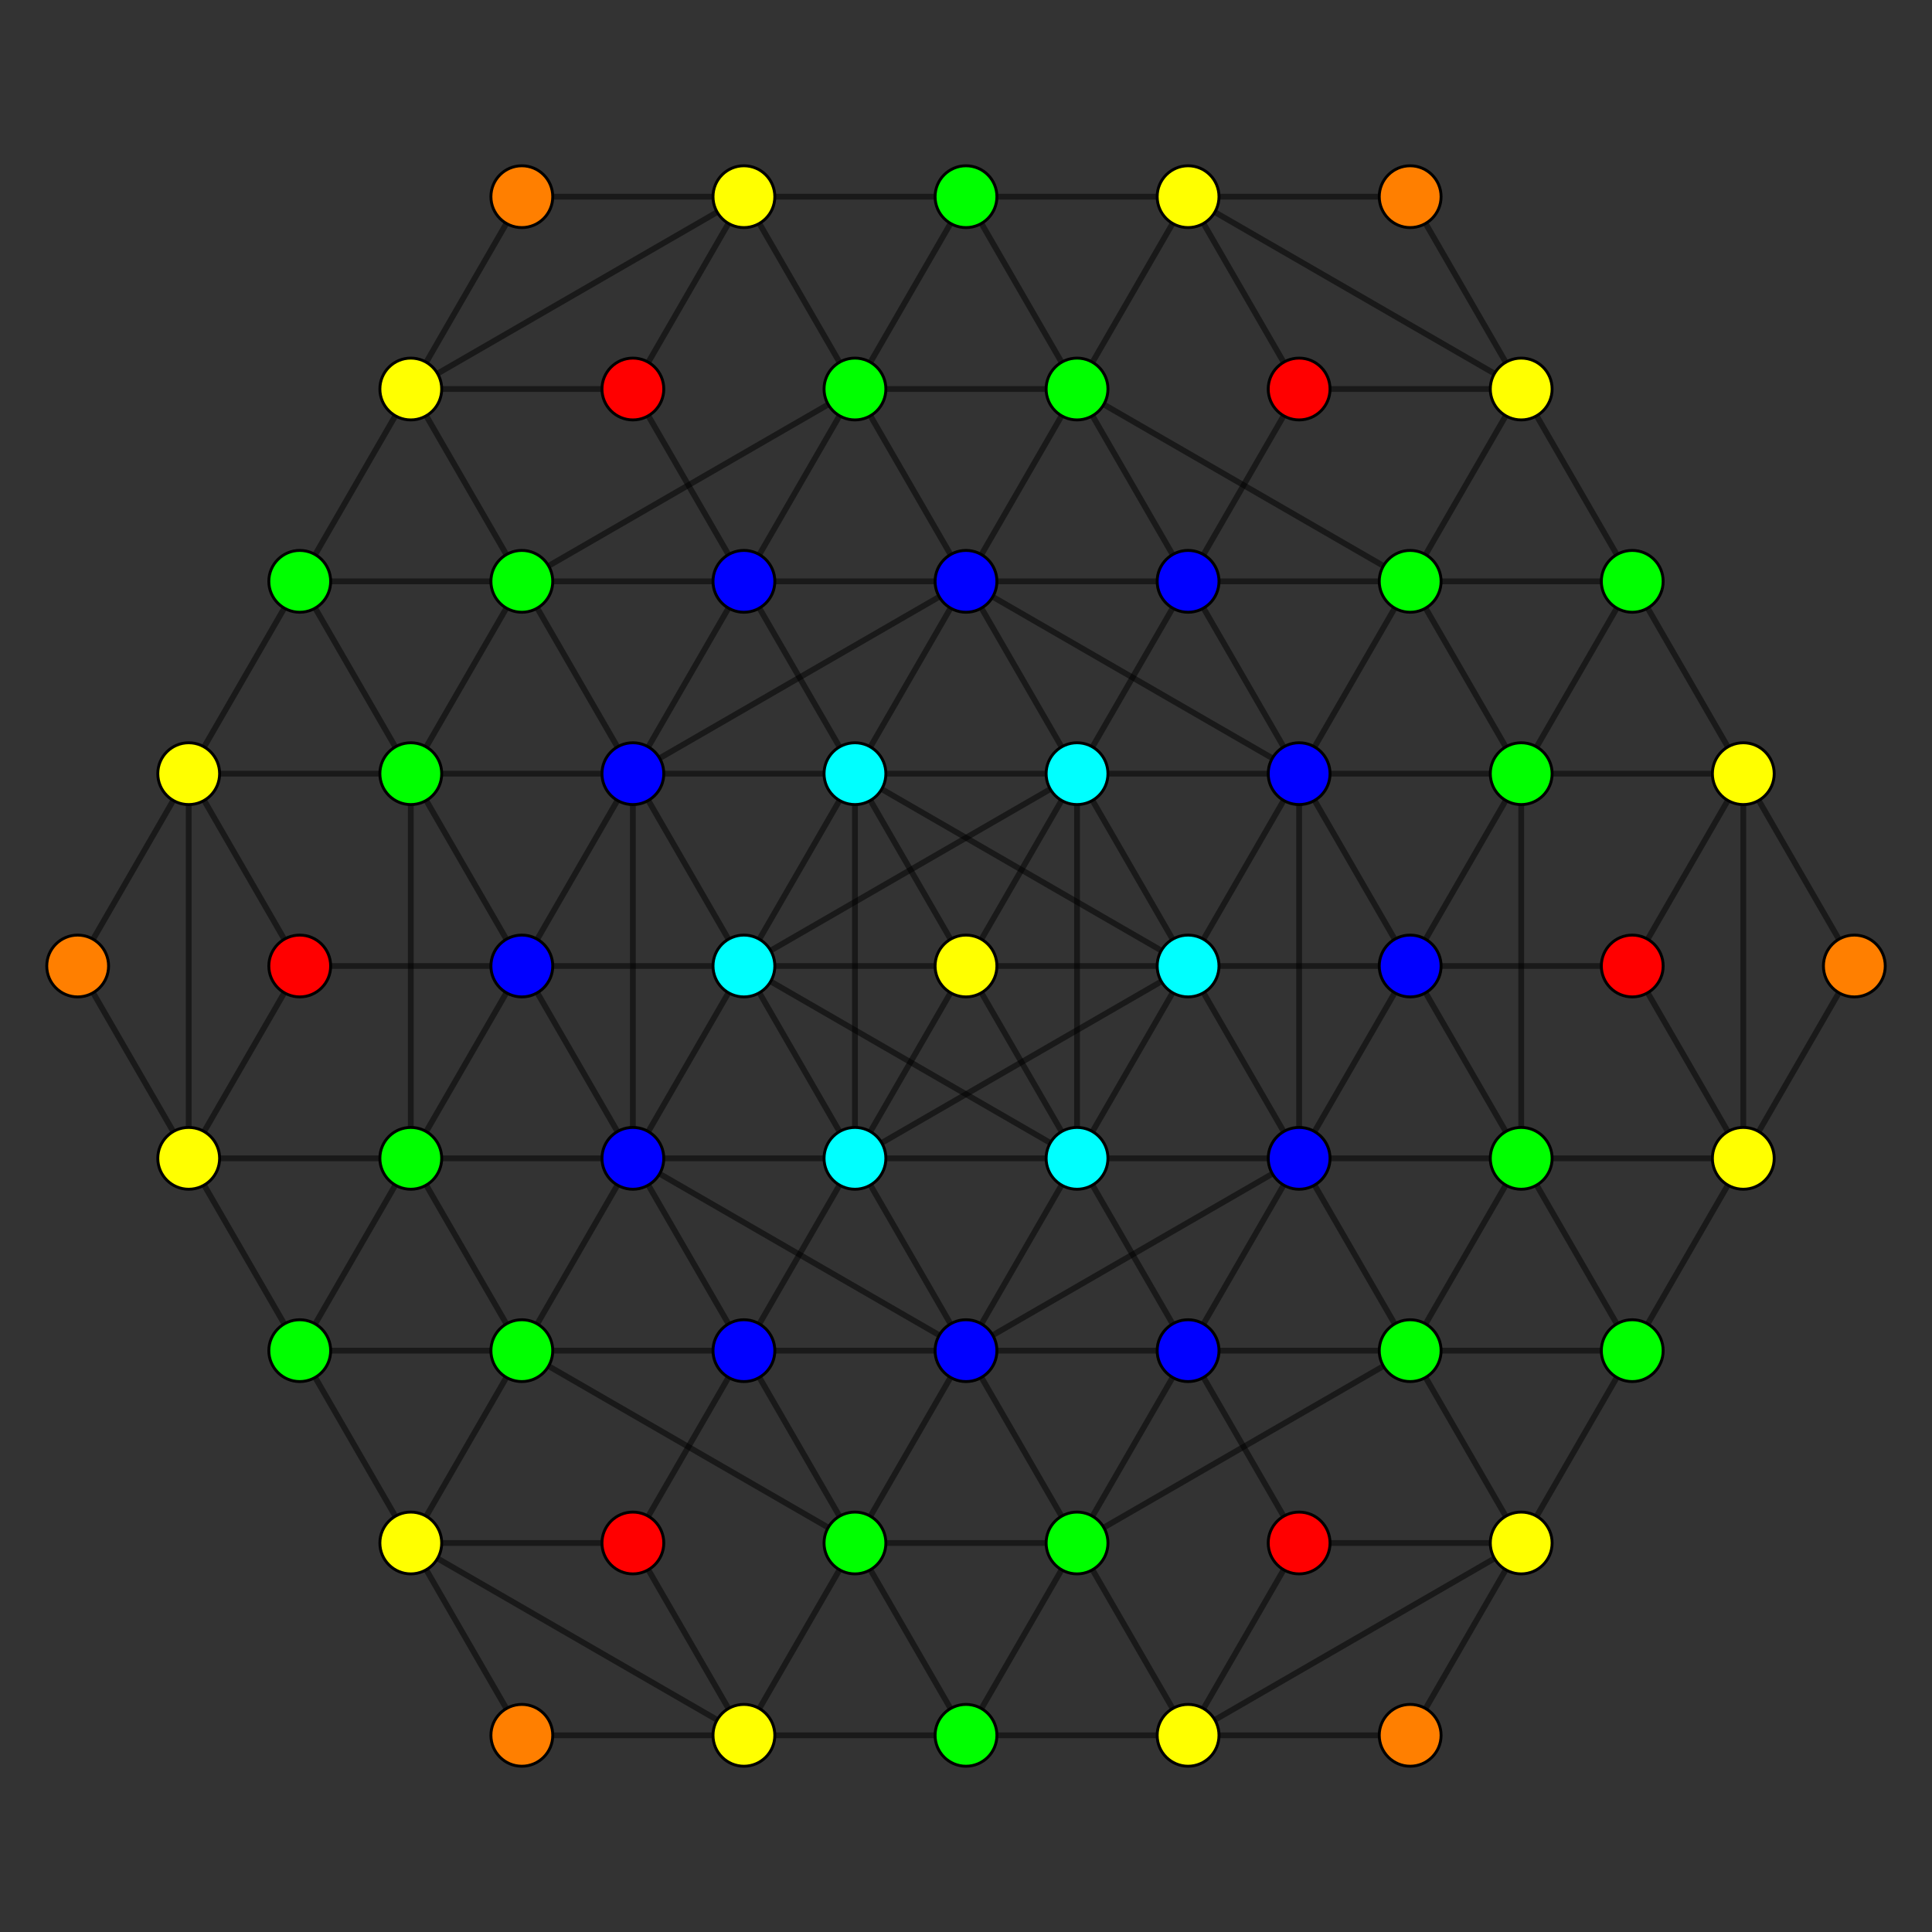 <?xml version="1.0" encoding="UTF-8" standalone="no"?>
<svg
xmlns="http://www.w3.org/2000/svg"
version="1.0"
width="2000" height="2000"
id="1_22_t2_D4.svg">
<rect width="100%" height="100%" fill="#333333" stroke="none"/>
<!-- v=2160 e=12960 -->
<!-- Projection: Point overlap:6 9 18 36 54 72 , visible v=61 e=216 -->
<g style="stroke:#000000;stroke-width:6.0;stroke-opacity:0.50;">
<line x1="425.250" y1="1199.099" x2="425.250" y2="1199.099"/>
<line x1="425.250" y1="1199.099" x2="195.350" y2="1199.099"/>
<line x1="425.250" y1="1199.099" x2="540.200" y2="1000.000"/>
<line x1="425.250" y1="1199.099" x2="425.250" y2="800.901"/>
<line x1="425.250" y1="1199.099" x2="540.200" y2="1398.198"/>
<line x1="425.250" y1="1199.099" x2="310.300" y2="1398.198"/>
<line x1="425.250" y1="1199.099" x2="655.150" y2="1199.099"/>
<line x1="195.350" y1="1199.099" x2="310.300" y2="1000.000"/>
<line x1="195.350" y1="1199.099" x2="195.350" y2="800.901"/>
<line x1="195.350" y1="1199.099" x2="310.300" y2="1398.198"/>
<line x1="195.350" y1="1199.099" x2="195.350" y2="1199.099"/>
<line x1="195.350" y1="1199.099" x2="80.400" y2="1000.000"/>
<line x1="540.200" y1="1000.000" x2="540.200" y2="1000.000"/>
<line x1="540.200" y1="1000.000" x2="310.300" y2="1000.000"/>
<line x1="540.200" y1="1000.000" x2="425.250" y2="800.901"/>
<line x1="540.200" y1="1000.000" x2="655.150" y2="1199.099"/>
<line x1="540.200" y1="1000.000" x2="770.100" y2="1000.000"/>
<line x1="540.200" y1="1000.000" x2="655.150" y2="800.901"/>
<line x1="310.300" y1="1000.000" x2="195.350" y2="800.901"/>
<line x1="425.250" y1="800.901" x2="425.250" y2="800.901"/>
<line x1="425.250" y1="800.901" x2="195.350" y2="800.901"/>
<line x1="425.250" y1="800.901" x2="655.150" y2="800.901"/>
<line x1="425.250" y1="800.901" x2="540.200" y2="601.802"/>
<line x1="425.250" y1="800.901" x2="310.300" y2="601.802"/>
<line x1="195.350" y1="800.901" x2="80.400" y2="1000.000"/>
<line x1="195.350" y1="800.901" x2="195.350" y2="800.901"/>
<line x1="195.350" y1="800.901" x2="310.300" y2="601.802"/>
<line x1="540.200" y1="1398.198" x2="310.300" y2="1398.198"/>
<line x1="540.200" y1="1398.198" x2="770.100" y2="1398.198"/>
<line x1="540.200" y1="1398.198" x2="655.150" y2="1199.099"/>
<line x1="540.200" y1="1398.198" x2="540.200" y2="1398.198"/>
<line x1="540.200" y1="1398.198" x2="425.250" y2="1597.298"/>
<line x1="540.200" y1="1398.198" x2="885.050" y2="1597.298"/>
<line x1="310.300" y1="1398.198" x2="310.300" y2="1398.198"/>
<line x1="310.300" y1="1398.198" x2="425.250" y2="1597.298"/>
<line x1="655.150" y1="1199.099" x2="770.100" y2="1398.198"/>
<line x1="655.150" y1="1199.099" x2="885.050" y2="1199.099"/>
<line x1="655.150" y1="1199.099" x2="655.150" y2="1199.099"/>
<line x1="655.150" y1="1199.099" x2="655.150" y2="800.901"/>
<line x1="655.150" y1="1199.099" x2="1000.000" y2="1398.198"/>
<line x1="655.150" y1="1199.099" x2="770.100" y2="1000.000"/>
<line x1="770.100" y1="1398.198" x2="770.100" y2="1398.198"/>
<line x1="770.100" y1="1398.198" x2="885.050" y2="1199.099"/>
<line x1="770.100" y1="1398.198" x2="885.050" y2="1597.298"/>
<line x1="770.100" y1="1398.198" x2="1000.000" y2="1398.198"/>
<line x1="80.400" y1="1000.000" x2="80.400" y2="1000.000"/>
<line x1="770.100" y1="1000.000" x2="885.050" y2="1199.099"/>
<line x1="770.100" y1="1000.000" x2="885.050" y2="800.901"/>
<line x1="770.100" y1="1000.000" x2="770.100" y2="1000.000"/>
<line x1="770.100" y1="1000.000" x2="1114.950" y2="1199.099"/>
<line x1="770.100" y1="1000.000" x2="1114.950" y2="800.901"/>
<line x1="885.050" y1="1199.099" x2="885.050" y2="800.901"/>
<line x1="885.050" y1="1199.099" x2="885.050" y2="1199.099"/>
<line x1="885.050" y1="1199.099" x2="1000.000" y2="1000.000"/>
<line x1="885.050" y1="1199.099" x2="1000.000" y2="1398.198"/>
<line x1="885.050" y1="1199.099" x2="1114.950" y2="1199.099"/>
<line x1="885.050" y1="1199.099" x2="1229.900" y2="1000.000"/>
<line x1="655.150" y1="800.901" x2="885.050" y2="800.901"/>
<line x1="655.150" y1="800.901" x2="655.150" y2="800.901"/>
<line x1="655.150" y1="800.901" x2="770.100" y2="601.802"/>
<line x1="655.150" y1="800.901" x2="540.200" y2="601.802"/>
<line x1="655.150" y1="800.901" x2="770.100" y2="1000.000"/>
<line x1="655.150" y1="800.901" x2="1000.000" y2="601.802"/>
<line x1="885.050" y1="800.901" x2="885.050" y2="800.901"/>
<line x1="885.050" y1="800.901" x2="1000.000" y2="1000.000"/>
<line x1="885.050" y1="800.901" x2="770.100" y2="601.802"/>
<line x1="885.050" y1="800.901" x2="1114.950" y2="800.901"/>
<line x1="885.050" y1="800.901" x2="1229.900" y2="1000.000"/>
<line x1="885.050" y1="800.901" x2="1000.000" y2="601.802"/>
<line x1="1000.000" y1="1000.000" x2="1229.900" y2="1000.000"/>
<line x1="540.200" y1="601.802" x2="770.100" y2="601.802"/>
<line x1="540.200" y1="601.802" x2="310.300" y2="601.802"/>
<line x1="540.200" y1="601.802" x2="540.200" y2="601.802"/>
<line x1="540.200" y1="601.802" x2="885.050" y2="402.702"/>
<line x1="540.200" y1="601.802" x2="425.250" y2="402.702"/>
<line x1="770.100" y1="601.802" x2="770.100" y2="601.802"/>
<line x1="770.100" y1="601.802" x2="1000.000" y2="601.802"/>
<line x1="770.100" y1="601.802" x2="885.050" y2="402.702"/>
<line x1="310.300" y1="601.802" x2="310.300" y2="601.802"/>
<line x1="310.300" y1="601.802" x2="425.250" y2="402.702"/>
<line x1="425.250" y1="1597.298" x2="770.100" y2="1796.397"/>
<line x1="425.250" y1="1597.298" x2="655.150" y2="1597.298"/>
<line x1="425.250" y1="1597.298" x2="540.200" y2="1796.397"/>
<line x1="425.250" y1="1597.298" x2="425.250" y2="1597.298"/>
<line x1="885.050" y1="1597.298" x2="885.050" y2="1597.298"/>
<line x1="885.050" y1="1597.298" x2="770.100" y2="1796.397"/>
<line x1="885.050" y1="1597.298" x2="1114.950" y2="1597.298"/>
<line x1="885.050" y1="1597.298" x2="1000.000" y2="1796.397"/>
<line x1="885.050" y1="1597.298" x2="1000.000" y2="1398.198"/>
<line x1="770.100" y1="1796.397" x2="655.150" y2="1597.298"/>
<line x1="770.100" y1="1796.397" x2="540.200" y2="1796.397"/>
<line x1="770.100" y1="1796.397" x2="1000.000" y2="1796.397"/>
<line x1="770.100" y1="1796.397" x2="770.100" y2="1796.397"/>
<line x1="770.100" y1="1398.198" x2="655.150" y2="1597.298"/>
<line x1="540.200" y1="1796.397" x2="540.200" y2="1796.397"/>
<line x1="1000.000" y1="1398.198" x2="1000.000" y2="1398.198"/>
<line x1="1000.000" y1="1398.198" x2="1114.950" y2="1199.099"/>
<line x1="1000.000" y1="1398.198" x2="1114.950" y2="1597.298"/>
<line x1="1000.000" y1="1398.198" x2="1229.900" y2="1398.198"/>
<line x1="1000.000" y1="1398.198" x2="1344.850" y2="1199.099"/>
<line x1="770.100" y1="1000.000" x2="1000.000" y2="1000.000"/>
<line x1="1114.950" y1="1199.099" x2="1229.900" y2="1398.198"/>
<line x1="1114.950" y1="1199.099" x2="1000.000" y2="1000.000"/>
<line x1="1114.950" y1="1199.099" x2="1114.950" y2="1199.099"/>
<line x1="1114.950" y1="1199.099" x2="1344.850" y2="1199.099"/>
<line x1="1114.950" y1="1199.099" x2="1114.950" y2="800.901"/>
<line x1="1114.950" y1="1199.099" x2="1229.900" y2="1000.000"/>
<line x1="1114.950" y1="1597.298" x2="1000.000" y2="1796.397"/>
<line x1="1114.950" y1="1597.298" x2="1229.900" y2="1398.198"/>
<line x1="1114.950" y1="1597.298" x2="1114.950" y2="1597.298"/>
<line x1="1114.950" y1="1597.298" x2="1229.900" y2="1796.397"/>
<line x1="1114.950" y1="1597.298" x2="1459.800" y2="1398.198"/>
<line x1="1000.000" y1="1796.397" x2="1000.000" y2="1796.397"/>
<line x1="1000.000" y1="1796.397" x2="1229.900" y2="1796.397"/>
<line x1="1229.900" y1="1398.198" x2="1229.900" y2="1398.198"/>
<line x1="1229.900" y1="1398.198" x2="1344.850" y2="1199.099"/>
<line x1="1229.900" y1="1398.198" x2="1459.800" y2="1398.198"/>
<line x1="1000.000" y1="1000.000" x2="1114.950" y2="800.901"/>
<line x1="1114.950" y1="800.901" x2="1114.950" y2="800.901"/>
<line x1="1114.950" y1="800.901" x2="1229.900" y2="1000.000"/>
<line x1="1114.950" y1="800.901" x2="1229.900" y2="601.802"/>
<line x1="1229.900" y1="1398.198" x2="1344.850" y2="1597.298"/>
<line x1="1229.900" y1="1000.000" x2="1344.850" y2="1199.099"/>
<line x1="1229.900" y1="1000.000" x2="1344.850" y2="800.901"/>
<line x1="1229.900" y1="1000.000" x2="1229.900" y2="1000.000"/>
<line x1="1229.900" y1="1000.000" x2="1459.800" y2="1000.000"/>
<line x1="1344.850" y1="1199.099" x2="1344.850" y2="1199.099"/>
<line x1="1344.850" y1="1199.099" x2="1344.850" y2="800.901"/>
<line x1="1344.850" y1="1199.099" x2="1459.800" y2="1000.000"/>
<line x1="1344.850" y1="1199.099" x2="1459.800" y2="1398.198"/>
<line x1="1344.850" y1="1199.099" x2="1574.750" y2="1199.099"/>
<line x1="1000.000" y1="601.802" x2="1000.000" y2="601.802"/>
<line x1="1000.000" y1="601.802" x2="1114.950" y2="800.901"/>
<line x1="1000.000" y1="601.802" x2="1229.900" y2="601.802"/>
<line x1="1000.000" y1="601.802" x2="1344.850" y2="800.901"/>
<line x1="1000.000" y1="601.802" x2="1114.950" y2="402.702"/>
<line x1="1000.000" y1="601.802" x2="885.050" y2="402.702"/>
<line x1="1114.950" y1="800.901" x2="1344.850" y2="800.901"/>
<line x1="770.100" y1="601.802" x2="655.150" y2="402.702"/>
<line x1="1229.900" y1="601.802" x2="1344.850" y2="800.901"/>
<line x1="1229.900" y1="601.802" x2="1229.900" y2="601.802"/>
<line x1="1229.900" y1="601.802" x2="1114.950" y2="402.702"/>
<line x1="1229.900" y1="601.802" x2="1459.800" y2="601.802"/>
<line x1="1229.900" y1="601.802" x2="1344.850" y2="402.702"/>
<line x1="1344.850" y1="800.901" x2="1344.850" y2="800.901"/>
<line x1="1344.850" y1="800.901" x2="1459.800" y2="1000.000"/>
<line x1="1344.850" y1="800.901" x2="1459.800" y2="601.802"/>
<line x1="1344.850" y1="800.901" x2="1574.750" y2="800.901"/>
<line x1="1459.800" y1="1000.000" x2="1459.800" y2="1000.000"/>
<line x1="1459.800" y1="1000.000" x2="1574.750" y2="1199.099"/>
<line x1="1459.800" y1="1000.000" x2="1574.750" y2="800.901"/>
<line x1="1459.800" y1="1000.000" x2="1689.700" y2="1000.000"/>
<line x1="1344.850" y1="1597.298" x2="1229.900" y2="1796.397"/>
<line x1="1344.850" y1="1597.298" x2="1574.750" y2="1597.298"/>
<line x1="1229.900" y1="1796.397" x2="1574.750" y2="1597.298"/>
<line x1="1229.900" y1="1796.397" x2="1229.900" y2="1796.397"/>
<line x1="1229.900" y1="1796.397" x2="1459.800" y2="1796.397"/>
<line x1="1459.800" y1="1398.198" x2="1459.800" y2="1398.198"/>
<line x1="1459.800" y1="1398.198" x2="1574.750" y2="1597.298"/>
<line x1="1459.800" y1="1398.198" x2="1574.750" y2="1199.099"/>
<line x1="1459.800" y1="1398.198" x2="1689.700" y2="1398.198"/>
<line x1="1574.750" y1="1597.298" x2="1574.750" y2="1597.298"/>
<line x1="1574.750" y1="1597.298" x2="1459.800" y2="1796.397"/>
<line x1="1574.750" y1="1597.298" x2="1689.700" y2="1398.198"/>
<line x1="1459.800" y1="1796.397" x2="1459.800" y2="1796.397"/>
<line x1="1574.750" y1="1199.099" x2="1689.700" y2="1398.198"/>
<line x1="1574.750" y1="1199.099" x2="1574.750" y2="1199.099"/>
<line x1="1574.750" y1="1199.099" x2="1574.750" y2="800.901"/>
<line x1="1574.750" y1="1199.099" x2="1804.650" y2="1199.099"/>
<line x1="1689.700" y1="1398.198" x2="1689.700" y2="1398.198"/>
<line x1="1689.700" y1="1398.198" x2="1804.650" y2="1199.099"/>
<line x1="655.150" y1="402.702" x2="770.100" y2="203.603"/>
<line x1="655.150" y1="402.702" x2="425.250" y2="402.702"/>
<line x1="885.050" y1="402.702" x2="885.050" y2="402.702"/>
<line x1="885.050" y1="402.702" x2="770.100" y2="203.603"/>
<line x1="885.050" y1="402.702" x2="1114.950" y2="402.702"/>
<line x1="885.050" y1="402.702" x2="1000.000" y2="203.603"/>
<line x1="770.100" y1="203.603" x2="425.250" y2="402.702"/>
<line x1="770.100" y1="203.603" x2="770.100" y2="203.603"/>
<line x1="770.100" y1="203.603" x2="1000.000" y2="203.603"/>
<line x1="770.100" y1="203.603" x2="540.200" y2="203.603"/>
<line x1="425.250" y1="402.702" x2="425.250" y2="402.702"/>
<line x1="425.250" y1="402.702" x2="540.200" y2="203.603"/>
<line x1="1114.950" y1="402.702" x2="1000.000" y2="203.603"/>
<line x1="1114.950" y1="402.702" x2="1114.950" y2="402.702"/>
<line x1="1114.950" y1="402.702" x2="1459.800" y2="601.802"/>
<line x1="1114.950" y1="402.702" x2="1229.900" y2="203.603"/>
<line x1="1000.000" y1="203.603" x2="1000.000" y2="203.603"/>
<line x1="1000.000" y1="203.603" x2="1229.900" y2="203.603"/>
<line x1="540.200" y1="203.603" x2="540.200" y2="203.603"/>
<line x1="1459.800" y1="601.802" x2="1459.800" y2="601.802"/>
<line x1="1459.800" y1="601.802" x2="1574.750" y2="402.702"/>
<line x1="1459.800" y1="601.802" x2="1574.750" y2="800.901"/>
<line x1="1459.800" y1="601.802" x2="1689.700" y2="601.802"/>
<line x1="1574.750" y1="402.702" x2="1229.900" y2="203.603"/>
<line x1="1574.750" y1="402.702" x2="1344.850" y2="402.702"/>
<line x1="1574.750" y1="402.702" x2="1689.700" y2="601.802"/>
<line x1="1574.750" y1="402.702" x2="1459.800" y2="203.603"/>
<line x1="1574.750" y1="402.702" x2="1574.750" y2="402.702"/>
<line x1="1229.900" y1="203.603" x2="1344.850" y2="402.702"/>
<line x1="1229.900" y1="203.603" x2="1459.800" y2="203.603"/>
<line x1="1229.900" y1="203.603" x2="1229.900" y2="203.603"/>
<line x1="1574.750" y1="800.901" x2="1689.700" y2="601.802"/>
<line x1="1574.750" y1="800.901" x2="1574.750" y2="800.901"/>
<line x1="1574.750" y1="800.901" x2="1804.650" y2="800.901"/>
<line x1="1689.700" y1="601.802" x2="1689.700" y2="601.802"/>
<line x1="1689.700" y1="601.802" x2="1804.650" y2="800.901"/>
<line x1="1459.800" y1="203.603" x2="1459.800" y2="203.603"/>
<line x1="1804.650" y1="800.901" x2="1689.700" y2="1000.000"/>
<line x1="1804.650" y1="800.901" x2="1804.650" y2="1199.099"/>
<line x1="1804.650" y1="800.901" x2="1804.650" y2="800.901"/>
<line x1="1804.650" y1="800.901" x2="1919.600" y2="1000.000"/>
<line x1="1689.700" y1="1000.000" x2="1804.650" y2="1199.099"/>
<line x1="1804.650" y1="1199.099" x2="1919.600" y2="1000.000"/>
<line x1="1804.650" y1="1199.099" x2="1804.650" y2="1199.099"/>
<line x1="1919.600" y1="1000.000" x2="1919.600" y2="1000.000"/>
</g>
<g style="stroke:#000000;stroke-width:3.0;fill:#ff0000">
<circle cx="310.300" cy="1000.000" r="32.0"/>
<circle cx="655.150" cy="1597.298" r="32.0"/>
<circle cx="1344.850" cy="1597.298" r="32.0"/>
<circle cx="655.150" cy="402.702" r="32.0"/>
<circle cx="1344.850" cy="402.702" r="32.0"/>
<circle cx="1689.700" cy="1000.000" r="32.0"/>
</g>
<g style="stroke:#000000;stroke-width:3.0;fill:#ff7f00">
<circle cx="80.400" cy="1000.000" r="32.0"/>
<circle cx="540.200" cy="1796.397" r="32.0"/>
<circle cx="1459.800" cy="1796.397" r="32.0"/>
<circle cx="540.200" cy="203.603" r="32.0"/>
<circle cx="1459.800" cy="203.603" r="32.0"/>
<circle cx="1919.600" cy="1000.000" r="32.0"/>
</g>
<g style="stroke:#000000;stroke-width:3.0;fill:#ffff00">
<circle cx="195.350" cy="1199.099" r="32.0"/>
<circle cx="195.350" cy="800.901" r="32.0"/>
<circle cx="1000.000" cy="1000.000" r="32.0"/>
<circle cx="425.250" cy="1597.298" r="32.0"/>
<circle cx="770.100" cy="1796.397" r="32.0"/>
<circle cx="1229.900" cy="1796.397" r="32.0"/>
<circle cx="1574.750" cy="1597.298" r="32.0"/>
<circle cx="770.100" cy="203.603" r="32.0"/>
<circle cx="425.250" cy="402.702" r="32.0"/>
<circle cx="1574.750" cy="402.702" r="32.0"/>
<circle cx="1229.900" cy="203.603" r="32.0"/>
<circle cx="1804.650" cy="800.901" r="32.0"/>
<circle cx="1804.650" cy="1199.099" r="32.0"/>
</g>
<g style="stroke:#000000;stroke-width:3.0;fill:#00ff00">
<circle cx="425.250" cy="1199.099" r="32.0"/>
<circle cx="425.250" cy="800.901" r="32.0"/>
<circle cx="540.200" cy="1398.198" r="32.0"/>
<circle cx="310.300" cy="1398.198" r="32.0"/>
<circle cx="540.200" cy="601.802" r="32.0"/>
<circle cx="310.300" cy="601.802" r="32.0"/>
<circle cx="885.050" cy="1597.298" r="32.0"/>
<circle cx="1114.950" cy="1597.298" r="32.0"/>
<circle cx="1000.000" cy="1796.397" r="32.0"/>
<circle cx="1459.800" cy="1398.198" r="32.0"/>
<circle cx="1574.750" cy="1199.099" r="32.0"/>
<circle cx="1689.700" cy="1398.198" r="32.0"/>
<circle cx="885.050" cy="402.702" r="32.0"/>
<circle cx="1114.950" cy="402.702" r="32.0"/>
<circle cx="1000.000" cy="203.603" r="32.0"/>
<circle cx="1459.800" cy="601.802" r="32.0"/>
<circle cx="1574.750" cy="800.901" r="32.0"/>
<circle cx="1689.700" cy="601.802" r="32.0"/>
</g>
<g style="stroke:#000000;stroke-width:3.0;fill:#00ffff">
<circle cx="770.100" cy="1000.000" r="32.0"/>
<circle cx="885.050" cy="1199.099" r="32.0"/>
<circle cx="885.050" cy="800.901" r="32.0"/>
<circle cx="1114.950" cy="1199.099" r="32.0"/>
<circle cx="1114.950" cy="800.901" r="32.0"/>
<circle cx="1229.900" cy="1000.000" r="32.0"/>
</g>
<g style="stroke:#000000;stroke-width:3.0;fill:#0000ff">
<circle cx="540.200" cy="1000.000" r="32.0"/>
<circle cx="655.150" cy="1199.099" r="32.0"/>
<circle cx="770.100" cy="1398.198" r="32.0"/>
<circle cx="655.150" cy="800.901" r="32.0"/>
<circle cx="770.100" cy="601.802" r="32.0"/>
<circle cx="1000.000" cy="1398.198" r="32.0"/>
<circle cx="1229.900" cy="1398.198" r="32.0"/>
<circle cx="1344.850" cy="1199.099" r="32.0"/>
<circle cx="1000.000" cy="601.802" r="32.0"/>
<circle cx="1229.900" cy="601.802" r="32.0"/>
<circle cx="1344.850" cy="800.901" r="32.0"/>
<circle cx="1459.800" cy="1000.000" r="32.0"/>
</g>
</svg>
